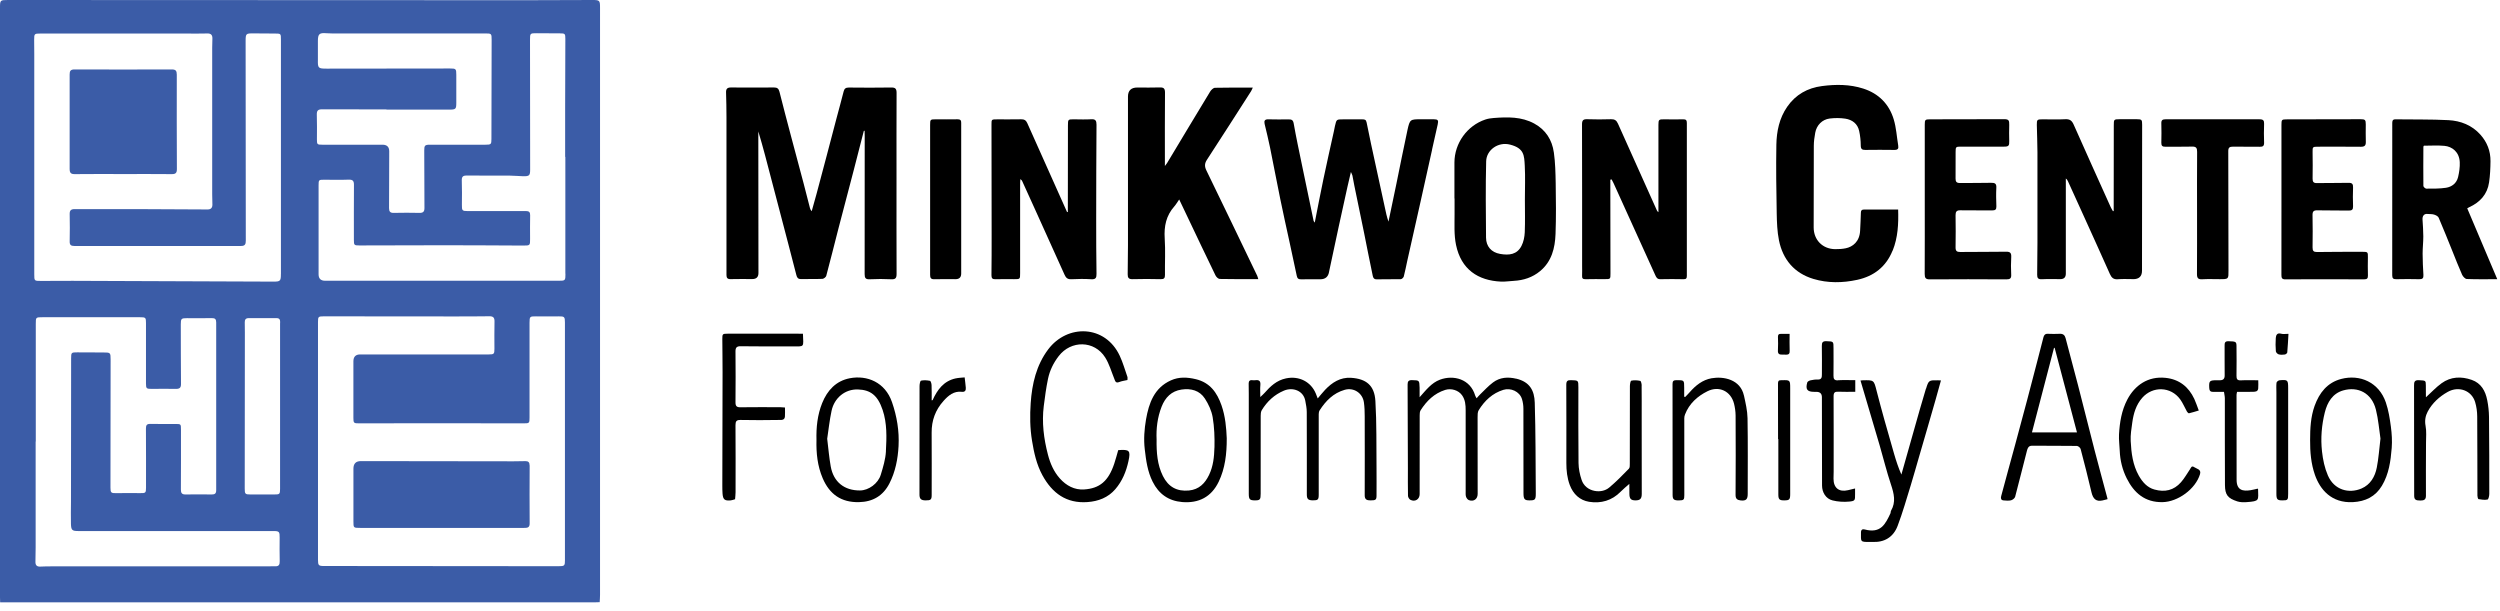 <?xml version="1.0" encoding="UTF-8"?>
<svg xmlns="http://www.w3.org/2000/svg" width="229" height="56" viewBox="0 0 229 56" fill="none">
  <g clip-path="url(#clip0_7_525)">
    <path d="M75.685 25.267C76.072 23.823 76.429 22.373 76.803 20.925C77.269 19.126 77.747 17.331 78.216 15.535C78.523 14.357 78.824 13.175 79.125 11.994C79.147 11.985 79.172 11.978 79.198 11.975C79.198 12.14 79.207 12.304 79.207 12.469C79.207 16.681 79.21 20.894 79.201 25.106C79.201 25.461 79.286 25.6 79.666 25.581C80.322 25.549 80.984 25.546 81.639 25.581C82.035 25.6 82.127 25.464 82.127 25.09C82.114 22.154 82.121 19.221 82.121 16.285C82.121 13.692 82.114 11.101 82.127 8.507C82.127 8.121 82.01 8.01 81.63 8.016C80.338 8.038 79.046 8.032 77.756 8.019C77.481 8.019 77.345 8.105 77.278 8.377C77.072 9.204 76.838 10.021 76.623 10.844C76.315 12.004 76.014 13.163 75.71 14.319C75.406 15.472 75.099 16.621 74.792 17.771C74.65 18.297 74.501 18.819 74.352 19.345C74.25 19.234 74.216 19.145 74.19 19.05C73.994 18.297 73.804 17.543 73.608 16.789C73.221 15.335 72.828 13.882 72.445 12.425C72.09 11.085 71.736 9.745 71.397 8.399C71.324 8.114 71.188 8.01 70.896 8.013C69.579 8.026 68.261 8.022 66.947 8.013C66.618 8.013 66.497 8.146 66.507 8.466C66.529 9.223 66.545 9.98 66.545 10.737C66.548 15.126 66.545 19.516 66.545 23.906C66.545 24.336 66.548 24.767 66.545 25.195C66.545 25.461 66.643 25.578 66.931 25.568C67.59 25.549 68.249 25.562 68.907 25.562C69.285 25.562 69.474 25.377 69.474 25.008C69.471 20.808 69.465 16.608 69.462 12.409C69.462 12.285 69.462 12.162 69.462 12.041C69.902 13.486 70.266 14.93 70.643 16.371C71.166 18.373 71.691 20.374 72.217 22.376C72.461 23.31 72.705 24.241 72.942 25.176C72.999 25.401 73.075 25.568 73.364 25.562C74.022 25.549 74.681 25.572 75.337 25.543C75.463 25.537 75.657 25.378 75.692 25.255L75.685 25.267Z" fill="black"></path>
    <path d="M131.174 13.711C131.345 12.941 131.519 12.171 131.693 11.402C131.782 11.012 131.718 10.927 131.319 10.924C130.952 10.92 130.584 10.924 130.217 10.924C129.172 10.924 129.143 10.917 128.922 11.921C128.564 13.559 128.247 15.206 127.908 16.846C127.671 17.999 127.427 19.148 127.186 20.301C127.028 19.864 126.942 19.421 126.847 18.981C126.569 17.689 126.283 16.399 126.005 15.107C125.726 13.815 125.438 12.526 125.184 11.227C125.134 10.961 125.01 10.933 124.804 10.933C124.209 10.933 123.614 10.933 123.018 10.933C122.423 10.933 122.423 10.933 122.283 11.538C122.249 11.693 122.223 11.851 122.188 12.007C121.865 13.47 121.533 14.933 121.226 16.399C120.953 17.698 120.706 19.003 120.431 20.393C120.364 20.289 120.332 20.26 120.326 20.229C119.965 18.506 119.604 16.783 119.249 15.06C118.993 13.815 118.724 12.574 118.505 11.322C118.448 10.993 118.318 10.933 118.039 10.936C117.419 10.943 116.798 10.946 116.177 10.93C115.854 10.92 115.775 11.066 115.838 11.348C116.006 12.067 116.19 12.783 116.335 13.508C116.655 15.082 116.95 16.659 117.273 18.233C117.539 19.535 117.83 20.834 118.112 22.132C118.337 23.177 118.568 24.222 118.784 25.267C118.834 25.511 118.945 25.594 119.195 25.587C119.778 25.572 120.361 25.581 120.944 25.581C121.398 25.581 121.664 25.356 121.742 24.906C121.742 24.906 121.742 24.881 121.748 24.868C122.046 23.481 122.337 22.091 122.638 20.704C122.898 19.503 123.164 18.303 123.43 17.099C123.522 16.684 123.623 16.276 123.743 15.753C123.823 15.937 123.867 16.007 123.883 16.086C123.946 16.387 123.994 16.688 124.054 16.989C124.352 18.436 124.656 19.883 124.95 21.334C125.21 22.61 125.451 23.89 125.723 25.163C125.761 25.337 125.78 25.594 126.106 25.587C126.841 25.568 127.576 25.59 128.31 25.572C128.409 25.572 128.557 25.429 128.586 25.328C128.713 24.849 128.801 24.362 128.909 23.88C129.311 22.088 129.717 20.295 130.116 18.503C130.47 16.909 130.822 15.316 131.177 13.726L131.174 13.711Z" fill="black"></path>
    <path d="M115.138 25.214C113.599 22.012 112.06 18.806 110.505 15.611C110.331 15.253 110.331 14.977 110.555 14.635C111.914 12.551 113.251 10.455 114.594 8.361C114.651 8.273 114.689 8.168 114.755 8.026C113.564 8.026 112.427 8.013 111.293 8.041C111.138 8.045 110.942 8.238 110.847 8.393C109.523 10.572 108.215 12.757 106.901 14.943C106.859 15.009 106.809 15.066 106.704 15.206V14.816C106.704 12.703 106.695 10.591 106.714 8.478C106.714 8.105 106.593 7.997 106.235 8.01C105.551 8.035 104.867 8.016 104.183 8.016C103.609 8.016 103.322 8.294 103.322 8.849C103.322 13.391 103.322 17.929 103.322 22.471C103.322 23.355 103.309 24.241 103.296 25.125C103.293 25.426 103.382 25.584 103.737 25.572C104.598 25.546 105.46 25.552 106.318 25.572C106.622 25.578 106.714 25.483 106.711 25.182C106.695 24.07 106.761 22.952 106.688 21.844C106.616 20.732 106.815 19.753 107.566 18.908C107.724 18.727 107.844 18.515 108.015 18.271C108.272 18.81 108.494 19.275 108.715 19.741C109.586 21.571 110.454 23.405 111.341 25.23C111.411 25.372 111.594 25.549 111.727 25.552C112.877 25.578 114.03 25.568 115.259 25.568C115.211 25.416 115.189 25.309 115.141 25.21L115.138 25.214Z" fill="black"></path>
    <path d="M173.369 22.956C173.851 21.755 173.911 20.501 173.87 19.193C172.796 19.193 171.77 19.193 170.747 19.193C170.541 19.193 170.459 19.269 170.456 19.484C170.446 20.035 170.411 20.583 170.386 21.134C170.338 22.135 169.708 22.613 169.065 22.743C168.748 22.807 168.419 22.826 168.096 22.822C166.95 22.81 166.132 21.98 166.132 20.83C166.132 18.341 166.132 15.848 166.145 13.359C166.145 12.96 166.202 12.555 166.275 12.159C166.398 11.471 166.911 10.943 167.596 10.857C168.071 10.8 168.568 10.797 169.037 10.87C169.67 10.971 170.158 11.335 170.3 12C170.395 12.431 170.443 12.881 170.446 13.321C170.446 13.65 170.563 13.736 170.861 13.733C171.748 13.723 172.635 13.717 173.518 13.733C173.835 13.739 173.927 13.622 173.876 13.331C173.743 12.529 173.699 11.699 173.464 10.93C173.04 9.53 172.087 8.567 170.674 8.114C169.439 7.718 168.169 7.718 166.899 7.883C165.569 8.054 164.479 8.665 163.706 9.783C162.984 10.829 162.737 12.029 162.715 13.255C162.677 15.351 162.709 17.451 162.747 19.548C162.763 20.371 162.791 21.21 162.953 22.012C163.31 23.782 164.365 25.024 166.107 25.549C167.418 25.945 168.783 25.923 170.123 25.632C171.65 25.299 172.768 24.431 173.36 22.952L173.369 22.956Z" fill="black"></path>
    <path d="M97.513 25.166C97.64 25.451 97.795 25.597 98.14 25.578C98.745 25.546 99.356 25.54 99.961 25.578C100.37 25.603 100.446 25.439 100.44 25.081C100.417 23.424 100.408 21.768 100.411 20.111C100.411 17.217 100.421 14.319 100.44 11.424C100.44 11.056 100.351 10.898 99.952 10.924C99.436 10.958 98.913 10.933 98.394 10.93C97.833 10.927 97.823 10.93 97.823 11.497C97.823 14.141 97.817 16.783 97.814 19.427C97.789 19.424 97.763 19.418 97.738 19.415C96.522 16.7 95.306 13.986 94.096 11.272C93.982 11.015 93.814 10.92 93.535 10.927C92.8 10.943 92.066 10.93 91.331 10.933C90.821 10.933 90.818 10.933 90.821 11.43C90.824 14.794 90.83 18.16 90.834 21.524C90.834 22.75 90.834 23.978 90.818 25.204C90.818 25.477 90.894 25.587 91.185 25.578C91.755 25.556 92.325 25.572 92.895 25.572C93.44 25.572 93.443 25.572 93.443 25.027C93.443 22.281 93.443 19.538 93.443 16.792C93.443 16.666 93.456 16.536 93.462 16.409C93.564 16.466 93.602 16.526 93.633 16.59C94.042 17.486 94.447 18.379 94.853 19.275C95.743 21.239 96.633 23.199 97.513 25.166Z" fill="black"></path>
    <path d="M195.397 25.572C195.939 25.574 196.21 25.312 196.208 24.786C196.208 24.609 196.208 24.431 196.208 24.254C196.211 19.978 196.217 15.703 196.22 11.43C196.22 10.961 196.182 10.924 195.729 10.92C195.21 10.92 194.691 10.92 194.171 10.92C193.63 10.924 193.623 10.936 193.623 11.481C193.623 14.1 193.617 16.716 193.614 19.335C193.614 19.358 193.614 19.38 193.614 19.402V19.335C193.588 19.323 193.569 19.329 193.55 19.351C193.478 19.221 193.395 19.098 193.335 18.962C192.201 16.444 191.064 13.932 189.946 11.408C189.781 11.037 189.585 10.901 189.18 10.92C188.486 10.958 187.786 10.93 187.093 10.93C186.608 10.93 186.567 10.961 186.573 11.44C186.586 12.27 186.63 13.102 186.63 13.932C186.637 16.703 186.637 19.472 186.63 22.243C186.63 23.215 186.618 24.191 186.605 25.163C186.602 25.457 186.684 25.594 187.02 25.578C187.587 25.549 188.16 25.568 188.73 25.568C189.064 25.568 189.23 25.399 189.23 25.062C189.23 22.303 189.23 19.548 189.23 16.789V16.352C189.335 16.428 189.386 16.52 189.43 16.615C189.87 17.578 190.307 18.544 190.744 19.506C191.587 21.366 192.432 23.225 193.262 25.09C193.414 25.432 193.595 25.613 193.997 25.578C194.463 25.54 194.934 25.568 195.403 25.568L195.397 25.572Z" fill="black"></path>
    <path d="M154.515 25.264C154.512 20.596 154.512 15.928 154.515 11.262C154.515 11.015 154.436 10.924 154.186 10.93C153.603 10.943 153.02 10.939 152.438 10.93C151.956 10.924 151.912 10.958 151.912 11.433C151.912 13.977 151.912 16.52 151.912 19.06V19.437C151.82 19.377 151.792 19.32 151.766 19.263C150.579 16.618 149.385 13.977 148.206 11.329C148.073 11.031 147.905 10.911 147.573 10.92C146.851 10.943 146.129 10.946 145.407 10.92C145.03 10.905 144.909 11.009 144.913 11.405C144.925 15.731 144.922 20.058 144.922 24.384C144.922 24.675 144.935 24.967 144.919 25.258C144.903 25.511 145.004 25.581 145.251 25.575C145.834 25.559 146.417 25.568 147 25.568C147.519 25.568 147.519 25.568 147.519 25.043C147.516 22.309 147.51 19.579 147.506 16.846C147.506 16.716 147.506 16.59 147.506 16.46C147.544 16.45 147.582 16.444 147.624 16.434C147.684 16.548 147.747 16.659 147.801 16.776C148.238 17.739 148.675 18.705 149.112 19.668C149.945 21.505 150.778 23.339 151.611 25.176C151.706 25.388 151.788 25.581 152.086 25.575C152.796 25.559 153.505 25.559 154.214 25.575C154.458 25.581 154.515 25.486 154.515 25.264Z" fill="black"></path>
    <path d="M221.985 25.185C221.947 24.536 221.912 23.883 221.912 23.231C221.912 22.705 221.975 22.183 221.975 21.657C221.975 21.144 221.934 20.628 221.903 20.114C221.88 19.782 222.048 19.573 222.33 19.598C222.539 19.614 222.761 19.598 222.957 19.655C223.116 19.703 223.325 19.807 223.382 19.94C223.819 20.951 224.221 21.974 224.636 22.994C224.93 23.716 225.206 24.447 225.526 25.16C225.602 25.328 225.805 25.549 225.953 25.556C226.85 25.594 227.746 25.575 228.75 25.575C227.822 23.386 226.919 21.258 225.998 19.082C226.061 19.047 226.112 19.012 226.169 18.987C227.163 18.534 227.838 17.809 227.999 16.707C228.094 16.067 228.123 15.415 228.129 14.768C228.139 13.844 227.822 13.023 227.201 12.33C226.422 11.462 225.396 11.066 224.281 11.006C222.666 10.92 221.044 10.955 219.426 10.93C219.144 10.927 219.131 11.091 219.131 11.3C219.131 15.94 219.135 20.58 219.128 25.22C219.128 25.511 219.236 25.581 219.508 25.575C220.205 25.559 220.902 25.556 221.595 25.575C221.903 25.584 222.004 25.48 221.985 25.185ZM221.985 13.435C221.985 13.413 222.007 13.391 222.029 13.346C222.647 13.346 223.28 13.302 223.904 13.359C224.614 13.422 225.272 13.916 225.314 14.86C225.333 15.31 225.266 15.772 225.162 16.213C225.029 16.779 224.595 17.118 224.047 17.201C223.458 17.289 222.85 17.28 222.251 17.28C222.159 17.28 221.982 17.122 221.982 17.033C221.969 15.832 221.975 14.632 221.982 13.435H221.985Z" fill="black"></path>
    <path d="M142.331 13.964C142.173 12.814 141.584 11.886 140.536 11.316C139.367 10.68 138.094 10.711 136.82 10.809C136.564 10.829 136.298 10.867 136.057 10.949C134.388 11.509 133.232 13.121 133.226 14.882C133.223 15.981 133.226 17.08 133.226 18.179C133.229 18.179 133.235 18.179 133.238 18.179C133.238 18.661 133.238 19.139 133.238 19.62C133.242 20.558 133.178 21.492 133.371 22.43C133.837 24.678 135.383 25.701 137.498 25.796C137.881 25.812 138.271 25.746 138.657 25.727C139.557 25.679 140.377 25.41 141.074 24.834C142.138 23.95 142.439 22.721 142.487 21.432C142.544 19.893 142.528 18.35 142.502 16.811C142.486 15.861 142.464 14.905 142.334 13.967L142.331 13.964ZM139.668 21.277C139.649 21.698 139.56 22.154 139.367 22.528C138.958 23.323 138.236 23.402 137.413 23.259C136.602 23.12 136.127 22.563 136.121 21.774C136.102 19.44 136.073 17.103 136.133 14.768C136.159 13.752 137.216 12.96 138.328 13.248C139.62 13.581 139.617 14.243 139.668 15.177C139.725 16.209 139.68 17.248 139.68 18.284C139.68 19.32 139.709 20.282 139.668 21.277Z" fill="black"></path>
    <path d="M184.226 25.141C184.195 24.612 184.201 24.077 184.229 23.548C184.248 23.193 184.15 23.05 183.77 23.057C182.364 23.079 180.961 23.066 179.555 23.082C179.248 23.085 179.127 22.99 179.13 22.67C179.146 21.685 179.146 20.697 179.13 19.709C179.127 19.383 179.235 19.256 179.567 19.263C180.543 19.278 181.518 19.263 182.491 19.272C182.769 19.275 182.877 19.19 182.868 18.905C182.849 18.335 182.833 17.765 182.864 17.198C182.887 16.808 182.725 16.738 182.377 16.745C181.427 16.77 180.476 16.751 179.529 16.764C179.232 16.767 179.124 16.65 179.13 16.361C179.14 15.551 179.13 14.743 179.134 13.932C179.134 13.451 179.153 13.432 179.621 13.432C180.939 13.432 182.256 13.432 183.571 13.432C183.995 13.432 184.058 13.346 184.046 12.919C184.03 12.428 184.033 11.934 184.046 11.443C184.058 11.012 183.986 10.917 183.564 10.917C181.309 10.92 179.058 10.924 176.803 10.93C176.34 10.93 176.308 10.965 176.308 11.427C176.308 13.704 176.308 15.981 176.308 18.259C176.308 20.536 176.315 22.813 176.302 25.09C176.302 25.461 176.388 25.594 176.787 25.59C179.118 25.572 181.446 25.575 183.777 25.59C184.119 25.59 184.248 25.508 184.226 25.144V25.141Z" fill="black"></path>
    <path d="M209.339 25.587C211.746 25.575 214.149 25.578 216.557 25.587C216.826 25.587 216.908 25.495 216.902 25.233C216.886 24.675 216.889 24.121 216.899 23.564C216.905 23.095 216.889 23.063 216.42 23.066C215.027 23.066 213.633 23.066 212.243 23.085C211.923 23.088 211.828 22.981 211.831 22.667C211.847 21.682 211.847 20.694 211.828 19.706C211.822 19.37 211.932 19.259 212.265 19.266C213.228 19.285 214.191 19.272 215.15 19.288C215.451 19.294 215.549 19.186 215.54 18.889C215.521 18.322 215.515 17.752 215.54 17.182C215.553 16.849 215.454 16.738 215.112 16.748C214.149 16.773 213.187 16.751 212.227 16.77C211.923 16.776 211.831 16.656 211.834 16.368C211.847 15.557 211.847 14.749 211.834 13.939C211.828 13.46 211.834 13.438 212.328 13.438C213.633 13.438 214.938 13.429 216.243 13.444C216.591 13.448 216.721 13.337 216.709 12.988C216.69 12.46 216.705 11.928 216.705 11.399C216.705 10.977 216.645 10.92 216.221 10.92C213.978 10.924 211.739 10.93 209.497 10.933C209.003 10.933 208.981 10.952 208.981 11.446C208.981 13.723 208.981 16 208.981 18.278C208.981 20.58 208.984 22.879 208.978 25.182C208.978 25.457 209.022 25.59 209.348 25.59L209.339 25.587Z" fill="black"></path>
    <path d="M206.985 10.927C204.11 10.936 201.237 10.933 198.361 10.927C198.089 10.927 197.969 11.006 197.978 11.294C197.994 11.889 197.994 12.485 197.978 13.077C197.972 13.365 198.086 13.448 198.358 13.441C199.169 13.429 199.98 13.454 200.79 13.429C201.164 13.416 201.259 13.552 201.256 13.91C201.24 15.769 201.25 17.628 201.25 19.491C201.25 21.353 201.256 23.234 201.243 25.109C201.243 25.473 201.351 25.603 201.725 25.581C202.254 25.549 202.789 25.572 203.321 25.572C204.151 25.572 204.132 25.572 204.129 24.758C204.116 21.115 204.119 17.47 204.11 13.828C204.11 13.527 204.23 13.432 204.521 13.435C205.345 13.448 206.168 13.429 206.992 13.444C207.286 13.451 207.4 13.368 207.391 13.061C207.369 12.491 207.369 11.921 207.391 11.354C207.403 11.041 207.312 10.927 206.989 10.93L206.985 10.927Z" fill="black"></path>
    <path d="M125.986 36.726C125.9 35.304 125.15 34.696 123.75 34.607C122.774 34.547 122.02 35.032 121.378 35.709C121.143 35.957 120.937 36.223 120.703 36.498C120.64 36.34 120.589 36.197 120.532 36.058C120.095 34.984 119.009 34.408 117.802 34.658C116.937 34.839 116.364 35.386 115.819 36.007C115.727 36.112 115.62 36.2 115.442 36.371C115.442 35.931 115.417 35.605 115.449 35.285C115.483 34.934 115.366 34.782 115.008 34.826C114.91 34.839 114.806 34.839 114.704 34.826C114.47 34.797 114.378 34.918 114.378 35.13C114.378 35.447 114.388 35.763 114.388 36.077C114.388 39.127 114.388 42.174 114.388 45.224C114.388 45.733 114.473 45.829 114.929 45.835C115.417 45.838 115.477 45.772 115.477 45.221C115.477 42.842 115.477 40.463 115.48 38.085C115.48 37.914 115.493 37.718 115.575 37.578C116.066 36.77 116.728 36.15 117.615 35.779C118.435 35.437 119.395 35.792 119.563 36.707C119.626 37.049 119.699 37.395 119.699 37.736C119.712 40.254 119.705 42.772 119.705 45.287C119.705 45.711 119.826 45.825 120.244 45.832C120.725 45.838 120.795 45.772 120.795 45.3C120.795 42.845 120.792 40.391 120.795 37.936C120.795 37.816 120.82 37.679 120.883 37.581C121.444 36.714 122.134 36.007 123.17 35.709C124.009 35.466 124.817 36.01 124.934 36.859C124.994 37.277 125.007 37.705 125.007 38.129C125.013 40.546 125.017 42.962 125.007 45.379C125.007 45.768 125.219 45.835 125.53 45.835C126.017 45.835 126.087 45.784 126.09 45.395C126.09 44.559 126.1 43.726 126.09 42.889C126.068 40.834 126.109 38.772 125.986 36.723V36.726Z" fill="black"></path>
    <path d="M138.873 34.687C138.122 34.509 137.387 34.56 136.76 35.032C136.33 35.355 135.962 35.76 135.573 36.134C135.468 36.232 135.379 36.346 135.259 36.482C135.196 36.362 135.148 36.305 135.129 36.238C134.679 34.709 133.14 34.319 131.902 34.778C131.12 35.07 130.635 35.719 130.036 36.387C130.036 36.033 130.043 35.77 130.036 35.51C130.014 34.823 130.011 34.839 129.343 34.82C129.032 34.81 128.934 34.937 128.937 35.212C128.937 35.326 128.937 35.44 128.937 35.554C128.947 38.009 128.956 40.46 128.963 42.915C128.963 43.748 128.953 44.581 128.972 45.414C128.972 45.544 129.083 45.727 129.194 45.784C129.622 46.003 130.04 45.733 130.04 45.265C130.04 42.861 130.04 40.46 130.043 38.056C130.043 37.898 130.049 37.711 130.128 37.584C130.676 36.726 131.376 36.033 132.38 35.716C132.925 35.545 133.593 35.738 133.923 36.204C134.22 36.622 134.255 37.094 134.255 37.578C134.255 40.058 134.255 42.535 134.255 45.015C134.255 45.179 134.239 45.353 134.29 45.502C134.331 45.626 134.439 45.772 134.553 45.813C134.993 45.977 135.354 45.711 135.354 45.246C135.351 42.905 135.345 40.565 135.348 38.227C135.348 38.006 135.341 37.743 135.452 37.569C135.991 36.701 136.706 36.02 137.71 35.709C138.369 35.504 139.193 35.843 139.414 36.558C139.5 36.84 139.544 37.144 139.544 37.439C139.554 40.007 139.551 42.573 139.551 45.141C139.551 45.724 139.636 45.832 140.095 45.835C140.621 45.835 140.681 45.775 140.678 45.173C140.656 42.408 140.669 39.64 140.583 36.878C140.551 35.785 140.136 34.978 138.879 34.683L138.873 34.687Z" fill="black"></path>
    <path d="M191.821 41.072C191.321 39.139 190.839 37.201 190.342 35.266C189.972 33.831 189.588 32.397 189.205 30.965C189.135 30.702 188.977 30.563 188.683 30.576C188.315 30.591 187.948 30.595 187.58 30.576C187.333 30.563 187.229 30.702 187.181 30.889C186.969 31.678 186.776 32.469 186.57 33.258C186.279 34.379 185.987 35.497 185.693 36.618C185.332 37.977 184.964 39.333 184.6 40.691C184.382 41.502 184.157 42.313 183.935 43.124C183.723 43.897 183.511 44.669 183.308 45.445C183.26 45.629 183.276 45.819 183.526 45.838C183.754 45.854 183.992 45.882 184.207 45.829C184.356 45.791 184.549 45.642 184.587 45.505C184.961 44.099 185.303 42.687 185.671 41.277C185.728 41.065 185.804 40.825 186.136 40.828C187.504 40.84 188.873 40.828 190.238 40.847C190.358 40.847 190.554 41.008 190.586 41.129C190.934 42.446 191.27 43.767 191.58 45.094C191.726 45.718 192.018 45.965 192.588 45.841C192.73 45.81 192.873 45.768 193.047 45.727C193.047 45.705 193.047 45.676 193.041 45.654C192.635 44.131 192.217 42.608 191.821 41.081V41.072ZM186.127 39.608C186.804 37.011 187.476 34.436 188.147 31.865C188.166 31.865 188.188 31.865 188.207 31.865C188.885 34.436 189.566 37.011 190.25 39.605H186.127V39.608Z" fill="black"></path>
    <path d="M85.592 25.578C86.238 25.556 86.881 25.572 87.527 25.572C87.873 25.572 88.046 25.401 88.046 25.058C88.046 20.558 88.046 16.057 88.046 11.557C88.046 11.456 88.043 11.354 88.046 11.253C88.059 11.009 87.948 10.924 87.704 10.927C87.046 10.939 86.387 10.933 85.731 10.93C85.215 10.93 85.199 10.936 85.199 11.459C85.199 13.733 85.199 16.01 85.199 18.284C85.199 20.583 85.202 22.886 85.199 25.185C85.199 25.473 85.285 25.587 85.595 25.578H85.592Z" fill="black"></path>
    <path d="M102.429 41.23C102.308 41.642 102.204 42.069 102.061 42.484C101.529 44.071 100.731 44.742 99.303 44.834C98.422 44.891 97.671 44.486 97.082 43.827C96.525 43.203 96.199 42.446 95.993 41.654C95.61 40.191 95.42 38.703 95.61 37.189C95.714 36.352 95.828 35.516 95.999 34.693C96.158 33.936 96.496 33.242 96.975 32.622C98.102 31.149 100.25 31.171 101.238 32.748C101.608 33.337 101.801 34.037 102.068 34.693C102.153 34.905 102.188 35.127 102.52 34.994C102.758 34.899 103.024 34.87 103.274 34.81C103.274 34.693 103.296 34.598 103.271 34.522C103.043 33.873 102.856 33.204 102.565 32.584C101.235 29.743 97.766 29.67 96.012 32.007C94.922 33.458 94.536 35.162 94.412 36.913C94.333 38.06 94.343 39.216 94.533 40.368C94.713 41.471 94.948 42.541 95.483 43.529C96.376 45.167 97.675 46.133 99.619 45.99C100.607 45.917 101.494 45.585 102.163 44.809C102.802 44.068 103.16 43.19 103.366 42.243C103.578 41.268 103.474 41.151 102.425 41.233L102.429 41.23Z" fill="black"></path>
    <path d="M73.151 30.566C70.988 30.566 68.822 30.566 66.659 30.566C66.19 30.566 66.162 30.588 66.165 31.054C66.168 32.064 66.19 33.075 66.187 34.088C66.184 37.553 66.171 41.018 66.165 44.483C66.165 44.723 66.168 44.964 66.184 45.202C66.222 45.759 66.377 45.889 66.938 45.835C67.067 45.822 67.194 45.768 67.333 45.73C67.349 45.509 67.378 45.297 67.378 45.087C67.381 43.038 67.387 40.989 67.371 38.943C67.371 38.585 67.463 38.459 67.84 38.468C69.006 38.493 70.168 38.487 71.334 38.468C71.552 38.465 71.872 38.519 71.9 38.151C71.919 37.892 71.904 37.626 71.904 37.328C71.739 37.315 71.603 37.299 71.47 37.299C70.254 37.299 69.04 37.287 67.824 37.306C67.473 37.312 67.368 37.192 67.371 36.846C67.387 35.291 67.384 33.736 67.371 32.181C67.371 31.839 67.485 31.713 67.834 31.716C69.405 31.732 70.972 31.738 72.543 31.732C73.734 31.728 73.592 31.855 73.55 30.569H73.155L73.151 30.566Z" fill="black"></path>
    <path d="M176.416 35.602C176.033 36.853 175.685 38.113 175.327 39.371C174.937 40.736 174.554 42.104 174.167 43.469C173.892 42.848 173.689 42.224 173.506 41.597C173.202 40.555 172.904 39.51 172.612 38.462C172.365 37.572 172.122 36.679 171.893 35.785C171.646 34.813 171.656 34.81 170.623 34.835C170.573 34.835 170.525 34.845 170.421 34.854C170.614 35.507 170.798 36.14 170.988 36.774C171.39 38.132 171.795 39.485 172.191 40.847C172.533 42.028 172.825 43.225 173.214 44.388C173.487 45.208 173.686 45.987 173.214 46.791C173.179 46.852 173.198 46.943 173.17 47.01C172.704 47.998 172.289 48.898 170.794 48.495C170.595 48.441 170.462 48.533 170.465 48.78C170.481 49.585 170.326 49.664 171.285 49.639C171.349 49.639 171.412 49.636 171.475 49.639C172.609 49.708 173.43 49.202 173.822 48.172C174.285 46.95 174.643 45.689 175.029 44.438C175.292 43.583 175.529 42.718 175.78 41.86C176.033 40.983 176.293 40.105 176.546 39.228C176.799 38.357 177.053 37.486 177.3 36.612C177.464 36.033 177.623 35.453 177.791 34.848C177.67 34.842 177.598 34.835 177.522 34.835C176.692 34.826 176.666 34.82 176.426 35.605L176.416 35.602Z" fill="black"></path>
    <path d="M109.539 34.734C108.76 34.547 107.993 34.506 107.252 34.842C105.722 35.532 105.238 36.929 104.978 38.408C104.823 39.307 104.75 40.229 104.861 41.163C104.981 42.19 105.114 43.194 105.586 44.131C106.147 45.249 107.034 45.879 108.278 45.987C109.808 46.117 110.964 45.518 111.632 44.128C112.215 42.912 112.376 41.591 112.37 40.144C112.329 39.193 112.247 38.155 111.892 37.135C111.477 35.947 110.834 35.048 109.542 34.734H109.539ZM111.243 40.986C111.22 41.841 111.135 42.706 110.749 43.504C110.372 44.286 109.827 44.837 108.912 44.929C107.806 45.037 107.015 44.596 106.52 43.599C106.007 42.563 105.928 41.455 105.944 40.251C105.9 39.273 106.014 38.24 106.406 37.246C106.739 36.403 107.306 35.82 108.231 35.684C109.089 35.557 109.884 35.76 110.369 36.511C110.701 37.024 110.98 37.626 111.081 38.221C111.233 39.127 111.268 40.068 111.246 40.989L111.243 40.986Z" fill="black"></path>
    <path d="M77.839 34.648C76.585 34.889 75.783 35.751 75.311 36.922C74.874 38.009 74.76 39.143 74.789 40.302C74.76 41.505 74.878 42.684 75.359 43.808C75.986 45.271 77.05 46.031 78.678 45.996C79.964 45.971 80.901 45.401 81.472 44.28C82.016 43.216 82.244 42.05 82.308 40.862C82.38 39.482 82.159 38.142 81.706 36.834C81.079 35.016 79.429 34.341 77.839 34.648ZM81.152 41.341C81.114 42.063 80.892 42.785 80.68 43.485C80.436 44.296 79.562 44.92 78.783 44.926C77.342 44.939 76.347 44.15 76.094 42.722C75.948 41.911 75.882 41.087 75.771 40.191C75.894 39.377 75.986 38.497 76.17 37.635C76.423 36.435 77.421 35.63 78.593 35.675C79.701 35.713 80.385 36.172 80.848 37.547C81.263 38.779 81.218 40.071 81.148 41.341H81.152Z" fill="black"></path>
    <path d="M218.545 36.869C217.909 35.006 216.161 34.269 214.463 34.709C213.19 35.038 212.452 35.972 212.018 37.179C211.657 38.196 211.606 39.247 211.606 40.308C211.6 41.395 211.685 42.465 212.05 43.507C212.518 44.84 213.557 46.095 215.521 45.996C216.671 45.936 217.586 45.493 218.184 44.495C218.821 43.431 218.986 42.234 219.081 41.033C219.131 40.387 219.09 39.725 219.005 39.083C218.907 38.338 218.786 37.578 218.545 36.872V36.869ZM217.713 42.836C217.548 43.665 217.127 44.4 216.309 44.749C215.163 45.236 213.814 44.894 213.234 43.551C212.933 42.851 212.781 42.12 212.696 41.357C212.56 40.137 212.664 38.94 212.955 37.768C213.184 36.85 213.665 36.036 214.644 35.76C215.971 35.386 217.244 35.976 217.633 37.524C217.858 38.417 217.925 39.349 218.051 40.175C217.934 41.141 217.88 41.999 217.713 42.836Z" fill="black"></path>
    <path d="M150.379 35.323C150.379 35.171 150.322 34.908 150.246 34.889C149.983 34.829 149.692 34.813 149.429 34.87C149.35 34.886 149.299 35.197 149.299 35.371C149.29 37.736 149.296 40.102 149.29 42.465C149.29 42.623 149.299 42.839 149.207 42.931C148.628 43.523 148.045 44.125 147.408 44.657C147.041 44.964 146.541 45.059 146.059 44.964C145.495 44.853 145.058 44.498 144.878 43.966C144.71 43.469 144.599 42.931 144.593 42.405C144.564 40.102 144.58 37.8 144.58 35.501C144.58 34.829 144.577 34.845 143.909 34.823C143.579 34.81 143.472 34.905 143.472 35.244C143.484 37.635 143.481 40.026 143.478 42.414C143.478 43.102 143.548 43.773 143.791 44.425C144.105 45.262 144.713 45.829 145.562 45.965C146.645 46.139 147.655 45.857 148.457 45.034C148.701 44.783 148.979 44.562 149.248 44.324C149.248 44.619 149.248 44.913 149.252 45.205C149.252 45.692 149.388 45.838 149.828 45.835C150.243 45.832 150.389 45.673 150.385 45.224C150.385 42.883 150.379 40.543 150.379 38.205C150.379 37.242 150.385 36.283 150.373 35.323H150.379Z" fill="black"></path>
    <path d="M159.744 36.232C159.418 34.75 157.876 34.455 156.78 34.648C155.95 34.797 155.323 35.304 154.778 35.925C154.645 36.08 154.496 36.223 154.354 36.371C154.325 36.359 154.3 36.346 154.272 36.33C154.272 36.058 154.272 35.785 154.272 35.513C154.272 34.813 154.272 34.823 153.559 34.823C153.296 34.823 153.201 34.905 153.204 35.171C153.211 38.563 153.204 41.952 153.211 45.344C153.211 45.746 153.337 45.844 153.784 45.838C154.237 45.832 154.284 45.784 154.284 45.341C154.284 43 154.278 40.66 154.281 38.319C154.281 38.199 154.303 38.075 154.348 37.965C154.731 36.967 155.497 36.286 156.406 35.836C157.451 35.317 158.544 35.811 158.839 36.983C158.924 37.331 158.978 37.695 158.981 38.056C158.994 40.486 158.997 42.915 158.978 45.344C158.978 45.705 159.149 45.803 159.434 45.838C159.928 45.895 160.09 45.746 160.09 45.252C160.09 42.937 160.115 40.625 160.074 38.31C160.061 37.616 159.896 36.916 159.747 36.232H159.744Z" fill="black"></path>
    <path d="M227.828 36.653C227.667 35.811 227.268 35.095 226.41 34.797C225.453 34.462 224.49 34.493 223.645 35.108C223.138 35.475 222.707 35.947 222.226 36.381C222.229 36.384 222.213 36.378 222.213 36.371C222.213 36.017 222.21 35.662 222.207 35.31C222.204 34.842 222.191 34.861 221.58 34.826C221.177 34.804 221.124 34.975 221.127 35.314C221.136 37.692 221.133 40.071 221.133 42.449C221.133 43.437 221.13 44.422 221.139 45.41C221.143 45.768 221.282 45.854 221.728 45.848C222.023 45.844 222.219 45.781 222.216 45.407C222.204 43.802 222.219 42.196 222.223 40.587C222.223 40.055 222.28 39.513 222.181 39C222.09 38.522 222.175 38.082 222.371 37.714C222.783 36.932 223.439 36.33 224.208 35.9C225.228 35.326 226.406 35.773 226.723 36.834C226.85 37.258 226.91 37.714 226.913 38.158C226.932 40.574 226.923 42.991 226.932 45.407C226.932 45.518 226.983 45.711 227.033 45.721C227.306 45.768 227.594 45.813 227.857 45.756C227.946 45.737 228.018 45.42 228.018 45.243C228.018 42.889 228.018 40.539 227.993 38.186C227.987 37.676 227.93 37.163 227.832 36.663L227.828 36.653Z" fill="black"></path>
    <path d="M200.984 42.788C200.743 42.623 200.692 42.855 200.597 42.994C200.328 43.39 200.094 43.817 199.78 44.172C199.115 44.926 198.292 45.103 197.345 44.84C196.686 44.66 196.246 44.156 195.913 43.567C195.362 42.585 195.226 41.496 195.172 40.403C195.143 39.836 195.238 39.263 195.318 38.696C195.432 37.87 195.663 37.084 196.23 36.438C197.189 35.349 198.846 35.399 199.701 36.574C199.951 36.916 200.113 37.325 200.322 37.695C200.363 37.765 200.461 37.87 200.512 37.857C200.803 37.79 201.091 37.695 201.408 37.603C201.256 37.208 201.148 36.865 201 36.546C200.477 35.425 199.606 34.74 198.364 34.611C196.752 34.44 195.546 35.301 194.865 36.593C194.339 37.594 194.162 38.687 194.101 39.798C194.076 40.296 194.149 40.796 194.168 41.296C194.203 42.186 194.415 43.035 194.811 43.824C195.482 45.157 196.48 46.025 198.086 45.996C199.495 45.971 201.114 44.796 201.522 43.431C201.655 42.981 201.218 42.95 200.981 42.788H200.984Z" fill="black"></path>
    <path d="M206.336 35.89C206.551 35.884 206.824 35.896 206.852 35.583C206.875 35.339 206.856 35.092 206.856 34.832C206.279 34.832 205.772 34.81 205.269 34.839C204.93 34.858 204.86 34.718 204.863 34.42C204.876 33.511 204.873 32.599 204.863 31.69C204.86 31.288 204.787 31.276 204.132 31.256C203.787 31.247 203.771 31.424 203.774 31.678C203.78 32.577 203.768 33.474 203.78 34.373C203.787 34.699 203.644 34.832 203.337 34.832C203.235 34.832 203.134 34.832 203.033 34.832C202.387 34.832 202.33 34.896 202.368 35.551C202.38 35.785 202.475 35.9 202.713 35.896C203.039 35.893 203.368 35.896 203.717 35.896C203.745 36.112 203.796 36.305 203.796 36.498C203.802 39.139 203.787 41.781 203.806 44.425C203.812 45.331 204.062 45.642 204.936 45.927C205.199 46.012 205.506 46.015 205.785 45.996C207.017 45.908 206.852 45.825 206.84 44.818C206.84 44.806 206.83 44.796 206.814 44.758C206.593 44.806 206.371 44.869 206.143 44.904C205.465 45.011 204.87 44.926 204.873 43.944C204.876 41.35 204.867 38.76 204.867 36.166C204.867 36.083 204.895 35.998 204.914 35.893C205.399 35.893 205.867 35.903 206.333 35.89H206.336Z" fill="black"></path>
    <path d="M168.378 34.839C168.036 34.858 167.941 34.724 167.947 34.408C167.96 33.575 167.95 32.739 167.95 31.903C167.95 31.26 167.95 31.279 167.304 31.253C166.959 31.241 166.874 31.367 166.88 31.69C166.899 32.549 166.886 33.41 166.886 34.272C166.886 34.541 166.877 34.782 166.494 34.766C166.275 34.756 166.05 34.791 165.835 34.839C165.724 34.864 165.569 34.949 165.543 35.038C165.366 35.672 165.543 35.893 166.186 35.893C166.25 35.893 166.313 35.893 166.376 35.893C166.716 35.893 166.886 36.058 166.886 36.387C166.889 39.083 166.896 41.775 166.899 44.47C166.899 45.106 167.247 45.686 167.862 45.838C168.346 45.958 168.878 45.993 169.376 45.946C169.933 45.892 169.927 45.835 169.924 45.252C169.924 45.103 169.924 44.951 169.924 44.745C169.692 44.802 169.483 44.853 169.277 44.901C168.454 45.097 167.947 44.695 167.95 43.846C167.95 43.631 167.963 43.418 167.963 43.203C167.963 40.901 167.969 38.598 167.957 36.299C167.957 35.957 168.068 35.865 168.394 35.881C168.888 35.906 169.385 35.887 169.943 35.887V34.823C169.388 34.823 168.882 34.801 168.378 34.829V34.839Z" fill="black"></path>
    <path d="M87.537 34.661C86.438 34.902 85.858 35.703 85.427 36.653C85.399 36.66 85.37 36.669 85.342 36.675C85.342 36.207 85.351 35.738 85.332 35.273C85.326 35.136 85.259 34.899 85.183 34.883C84.917 34.829 84.626 34.81 84.366 34.867C84.287 34.886 84.23 35.19 84.23 35.364C84.221 38.677 84.224 41.99 84.224 45.303C84.224 45.686 84.36 45.829 84.765 45.835C85.263 45.841 85.342 45.772 85.342 45.331C85.342 43.434 85.354 41.537 85.339 39.64C85.326 38.519 85.687 37.547 86.428 36.723C86.868 36.232 87.366 35.801 88.11 35.89C88.379 35.922 88.487 35.773 88.468 35.529C88.446 35.225 88.401 34.921 88.363 34.569C88.081 34.598 87.806 34.604 87.543 34.661H87.537Z" fill="black"></path>
    <path d="M163.206 34.829C163.181 34.829 163.155 34.829 163.13 34.829C162.915 34.823 162.864 34.924 162.864 35.136C162.873 36.831 162.87 38.522 162.87 40.216C162.88 40.216 162.886 40.216 162.896 40.216C162.896 41.911 162.896 43.605 162.896 45.3C162.896 45.74 163 45.838 163.428 45.835C163.909 45.835 163.982 45.759 163.982 45.262C163.982 42.038 163.982 38.813 163.982 35.589C163.982 34.81 163.976 34.804 163.203 34.829H163.206Z" fill="black"></path>
    <path d="M208.784 34.839C208.689 34.848 208.537 34.975 208.528 35.063C208.496 35.349 208.518 35.643 208.518 35.931C208.518 39.029 208.518 42.129 208.518 45.227C208.518 45.743 208.601 45.835 209.054 45.835C209.567 45.835 209.595 45.806 209.595 45.227C209.595 43.596 209.595 41.965 209.595 40.33C209.595 38.696 209.595 37.17 209.595 35.586C209.595 34.794 209.57 34.766 208.784 34.835V34.839Z" fill="black"></path>
    <path d="M208.958 30.569C208.578 30.462 208.483 30.696 208.461 30.965C208.433 31.367 208.436 31.776 208.468 32.178C208.477 32.283 208.623 32.431 208.73 32.46C208.908 32.511 209.107 32.498 209.294 32.473C209.377 32.46 209.506 32.355 209.513 32.286C209.563 31.732 209.589 31.171 209.624 30.579C209.351 30.579 209.142 30.623 208.955 30.569H208.958Z" fill="black"></path>
    <path d="M163.238 32.479C163.364 32.473 163.491 32.489 163.618 32.489C163.855 32.489 163.947 32.387 163.934 32.137C163.912 31.633 163.928 31.13 163.928 30.582C163.646 30.582 163.396 30.591 163.146 30.582C162.93 30.572 162.854 30.658 162.861 30.87C162.87 31.276 162.886 31.681 162.858 32.083C162.835 32.39 162.959 32.495 163.241 32.482L163.238 32.479Z" fill="black"></path>
    <path d="M54.256 0C52.204 0.006 50.155 0.019 48.103 0.019C32.311 0.016 16.523 0.006 0.732 0C0.016 0 0 0.016 0 0.713C0 18.715 0 36.717 0 54.719C0 54.871 0.01 55.023 0.013 55.172C0.076 55.172 0.139 55.172 0.203 55.172C18.319 55.172 36.435 55.172 54.551 55.172C54.678 55.172 54.804 55.162 54.931 55.159C54.944 54.931 54.963 54.706 54.963 54.478C54.963 36.552 54.963 18.626 54.963 0.703C54.963 0.035 54.931 0 54.256 0ZM25.201 51.871C24.998 51.859 24.796 51.878 24.593 51.878C17.983 51.878 11.37 51.878 4.76 51.878C4.405 51.878 4.051 51.881 3.699 51.9C3.37 51.919 3.237 51.767 3.246 51.45C3.259 51.02 3.265 50.592 3.265 50.161C3.265 46.921 3.265 43.684 3.265 40.444H3.278C3.278 36.853 3.278 33.258 3.278 29.667C3.278 29.062 3.278 29.058 3.899 29.058C6.876 29.058 9.85 29.058 12.827 29.058C13.34 29.058 13.372 29.09 13.372 29.587C13.372 31.434 13.372 33.28 13.372 35.13C13.372 35.583 13.422 35.624 13.869 35.621C14.616 35.614 15.361 35.611 16.108 35.621C16.438 35.627 16.586 35.529 16.58 35.168C16.561 33.347 16.567 31.526 16.561 29.705C16.561 29.195 16.605 29.144 17.122 29.144C17.882 29.144 18.642 29.154 19.402 29.141C19.693 29.134 19.804 29.23 19.804 29.534C19.798 34.658 19.798 39.779 19.804 44.904C19.804 45.211 19.674 45.297 19.396 45.293C18.598 45.284 17.802 45.281 17.004 45.293C16.672 45.3 16.567 45.17 16.57 44.844C16.583 43.01 16.577 41.176 16.577 39.339C16.577 38.842 16.57 38.836 16.061 38.836C15.3 38.836 14.54 38.848 13.78 38.829C13.46 38.823 13.365 38.934 13.368 39.247C13.381 41.056 13.375 42.864 13.375 44.676C13.375 45.151 13.331 45.176 12.846 45.17C12.111 45.16 11.376 45.16 10.642 45.173C10.182 45.179 10.116 45.135 10.119 44.663C10.119 40.755 10.125 36.846 10.132 32.935C10.132 32.298 10.113 32.286 9.467 32.286C8.668 32.286 7.874 32.283 7.075 32.276C6.54 32.273 6.515 32.292 6.515 32.824C6.512 37.201 6.508 41.578 6.502 45.952C6.502 46.636 6.477 47.317 6.499 48.001C6.518 48.575 6.616 48.644 7.193 48.644C11.361 48.644 15.525 48.644 19.693 48.644C21.48 48.644 23.266 48.644 25.049 48.644C25.575 48.644 25.622 48.708 25.616 49.243C25.606 49.965 25.606 50.684 25.622 51.406C25.628 51.719 25.546 51.891 25.201 51.868V51.871ZM25.654 29.607C25.654 32.15 25.654 34.69 25.654 37.233C25.654 39.751 25.654 42.266 25.654 44.783C25.654 45.262 25.61 45.297 25.134 45.293C24.4 45.287 23.668 45.29 22.933 45.293C22.468 45.293 22.417 45.249 22.417 44.771C22.42 40.001 22.427 35.234 22.43 30.465C22.43 30.148 22.423 29.831 22.42 29.518C22.417 29.274 22.512 29.141 22.778 29.141C23.627 29.147 24.476 29.15 25.325 29.141C25.676 29.138 25.66 29.363 25.66 29.6L25.654 29.607ZM25.73 25.093C25.73 25.746 25.679 25.799 25.02 25.796C18.895 25.771 12.773 25.746 6.648 25.724C5.685 25.72 4.722 25.733 3.759 25.733C3.142 25.733 3.139 25.733 3.139 25.131C3.139 18.414 3.139 11.696 3.139 4.979C3.139 4.535 3.129 4.092 3.129 3.652C3.129 3.091 3.151 3.072 3.702 3.072C8.136 3.072 12.567 3.072 17.001 3.072C17.66 3.072 18.319 3.088 18.977 3.066C19.332 3.053 19.462 3.208 19.456 3.531C19.453 3.81 19.437 4.086 19.437 4.364C19.437 8.843 19.437 13.321 19.437 17.799C19.437 18.116 19.453 18.43 19.456 18.746C19.456 19.038 19.316 19.187 19.015 19.187C17.077 19.174 15.142 19.161 13.204 19.158C11.075 19.152 8.947 19.158 6.822 19.155C6.508 19.155 6.372 19.278 6.382 19.611C6.401 20.444 6.401 21.28 6.382 22.116C6.375 22.439 6.502 22.531 6.806 22.531C11.896 22.525 16.989 22.525 22.078 22.531C22.442 22.531 22.515 22.373 22.515 22.043C22.503 15.959 22.503 9.872 22.499 3.788C22.499 3.072 22.521 3.053 23.244 3.059C23.89 3.066 24.533 3.069 25.179 3.072C25.727 3.072 25.733 3.078 25.733 3.617C25.733 7.221 25.733 10.829 25.733 14.433C25.733 18.037 25.733 21.543 25.733 25.096L25.73 25.093ZM29.03 12.767C29.03 12.007 29.049 11.25 29.02 10.49C29.008 10.11 29.16 10.011 29.511 10.014C31.475 10.024 33.435 10.021 35.399 10.021C35.399 10.027 35.399 10.034 35.399 10.04C37.322 10.04 39.247 10.04 41.17 10.04C41.749 10.04 41.797 9.989 41.797 9.413C41.797 8.554 41.797 7.693 41.797 6.835C41.797 6.312 41.759 6.274 41.236 6.274C37.464 6.274 33.692 6.28 29.92 6.287C29.144 6.287 29.103 6.242 29.119 5.476C29.128 4.906 29.119 4.333 29.119 3.763C29.119 3.113 29.252 2.99 29.898 3.044C30.062 3.056 30.227 3.063 30.389 3.063C35.073 3.063 39.757 3.063 44.441 3.063C45.021 3.063 45.034 3.072 45.034 3.658C45.027 6.679 45.021 9.701 45.015 12.726C45.015 13.223 44.98 13.255 44.464 13.255C42.766 13.255 41.072 13.255 39.374 13.255C38.921 13.255 38.858 13.334 38.861 13.783C38.87 15.541 38.87 17.299 38.88 19.057C38.88 19.38 38.763 19.506 38.43 19.5C37.645 19.484 36.859 19.481 36.077 19.5C35.735 19.51 35.637 19.377 35.637 19.057C35.649 17.324 35.649 15.592 35.653 13.859C35.653 13.456 35.446 13.255 35.032 13.255C33.195 13.255 31.361 13.255 29.524 13.255C29.052 13.255 29.03 13.229 29.03 12.764V12.767ZM51.751 51.267C51.751 51.83 51.719 51.865 51.149 51.865C43.995 51.859 36.84 51.852 29.686 51.846C29.185 51.846 29.128 51.789 29.128 51.273C29.128 44.014 29.128 36.752 29.128 29.492C29.128 29.011 29.16 28.976 29.651 28.976C33.6 28.976 37.553 28.986 41.502 28.986C42.604 28.986 43.707 28.986 44.806 28.97C45.16 28.963 45.306 29.074 45.297 29.448C45.274 30.281 45.29 31.117 45.29 31.95C45.29 32.425 45.249 32.466 44.768 32.466C40.843 32.466 36.916 32.466 32.992 32.466C32.578 32.466 32.371 32.679 32.371 33.103C32.371 34.823 32.371 36.542 32.371 38.265C32.371 38.747 32.403 38.782 32.891 38.779C35.146 38.779 37.398 38.769 39.653 38.769C42.427 38.769 45.198 38.775 47.973 38.779C48.486 38.779 48.505 38.76 48.505 38.243C48.505 35.345 48.505 32.45 48.505 29.553C48.505 28.998 48.543 28.973 49.084 28.979C49.781 28.989 50.478 28.986 51.175 28.979C51.694 28.973 51.748 29.017 51.748 29.527C51.748 33.169 51.748 36.812 51.748 40.457C51.748 44.102 51.748 47.669 51.748 51.273L51.751 51.267ZM51.795 25.074C51.795 25.704 51.783 25.717 51.168 25.717C44.039 25.717 36.913 25.717 29.784 25.717C29.385 25.717 29.184 25.522 29.182 25.131C29.182 22.411 29.182 19.693 29.182 16.973C29.182 16.476 29.204 16.46 29.692 16.463C30.439 16.466 31.187 16.485 31.931 16.456C32.298 16.444 32.425 16.558 32.422 16.925C32.409 18.607 32.416 20.289 32.416 21.971C32.416 22.458 32.441 22.483 32.932 22.483C35.551 22.477 38.174 22.465 40.793 22.465C43.171 22.465 45.553 22.483 47.931 22.493C48.559 22.493 48.559 22.487 48.556 21.857C48.552 21.147 48.546 20.441 48.562 19.731C48.568 19.437 48.467 19.329 48.166 19.332C46.392 19.342 44.622 19.339 42.848 19.335C42.335 19.335 42.303 19.282 42.31 18.765C42.322 18.021 42.322 17.274 42.3 16.526C42.291 16.194 42.405 16.076 42.734 16.08C44.052 16.089 45.369 16.08 46.684 16.086C47.099 16.086 47.514 16.137 47.928 16.143C48.495 16.152 48.562 16.073 48.562 15.519C48.559 11.56 48.552 7.601 48.549 3.642C48.549 3.05 48.562 3.04 49.17 3.044C49.879 3.05 50.586 3.05 51.295 3.056C51.754 3.056 51.786 3.088 51.786 3.557C51.783 5.657 51.77 7.756 51.767 9.853C51.767 11.357 51.767 12.862 51.767 14.366H51.786C51.786 17.932 51.786 21.499 51.786 25.065L51.795 25.074Z" fill="#3B5CA7"></path>
    <path d="M6.854 15.95C8.336 15.931 9.815 15.943 11.297 15.943C12.779 15.943 14.258 15.934 15.741 15.95C16.095 15.953 16.203 15.829 16.203 15.491C16.19 12.608 16.187 9.726 16.194 6.841C16.194 6.483 16.095 6.356 15.722 6.36C12.76 6.372 9.799 6.372 6.835 6.36C6.477 6.36 6.375 6.486 6.379 6.822C6.388 9.704 6.388 12.586 6.379 15.468C6.379 15.823 6.483 15.956 6.854 15.95Z" fill="#3B5CA7"></path>
    <path d="M48.511 42.633C48.511 42.351 48.394 42.237 48.134 42.24C47.767 42.24 47.399 42.256 47.035 42.256C42.376 42.25 37.718 42.243 33.059 42.237C32.602 42.237 32.374 42.468 32.374 42.931C32.374 44.536 32.374 46.142 32.374 47.751C32.374 48.353 32.374 48.356 32.998 48.356C35.481 48.356 37.961 48.356 40.444 48.356C42.965 48.356 45.483 48.356 48.004 48.356C48.293 48.356 48.521 48.346 48.517 47.944C48.502 46.174 48.508 44.403 48.517 42.633H48.511Z" fill="#3B5CA7"></path>
  </g>
  <defs>
    <clipPath id="clip0_7_525">
      <rect width="228.75" height="55.175" fill="white"></rect>
    </clipPath>
  </defs>
</svg>

